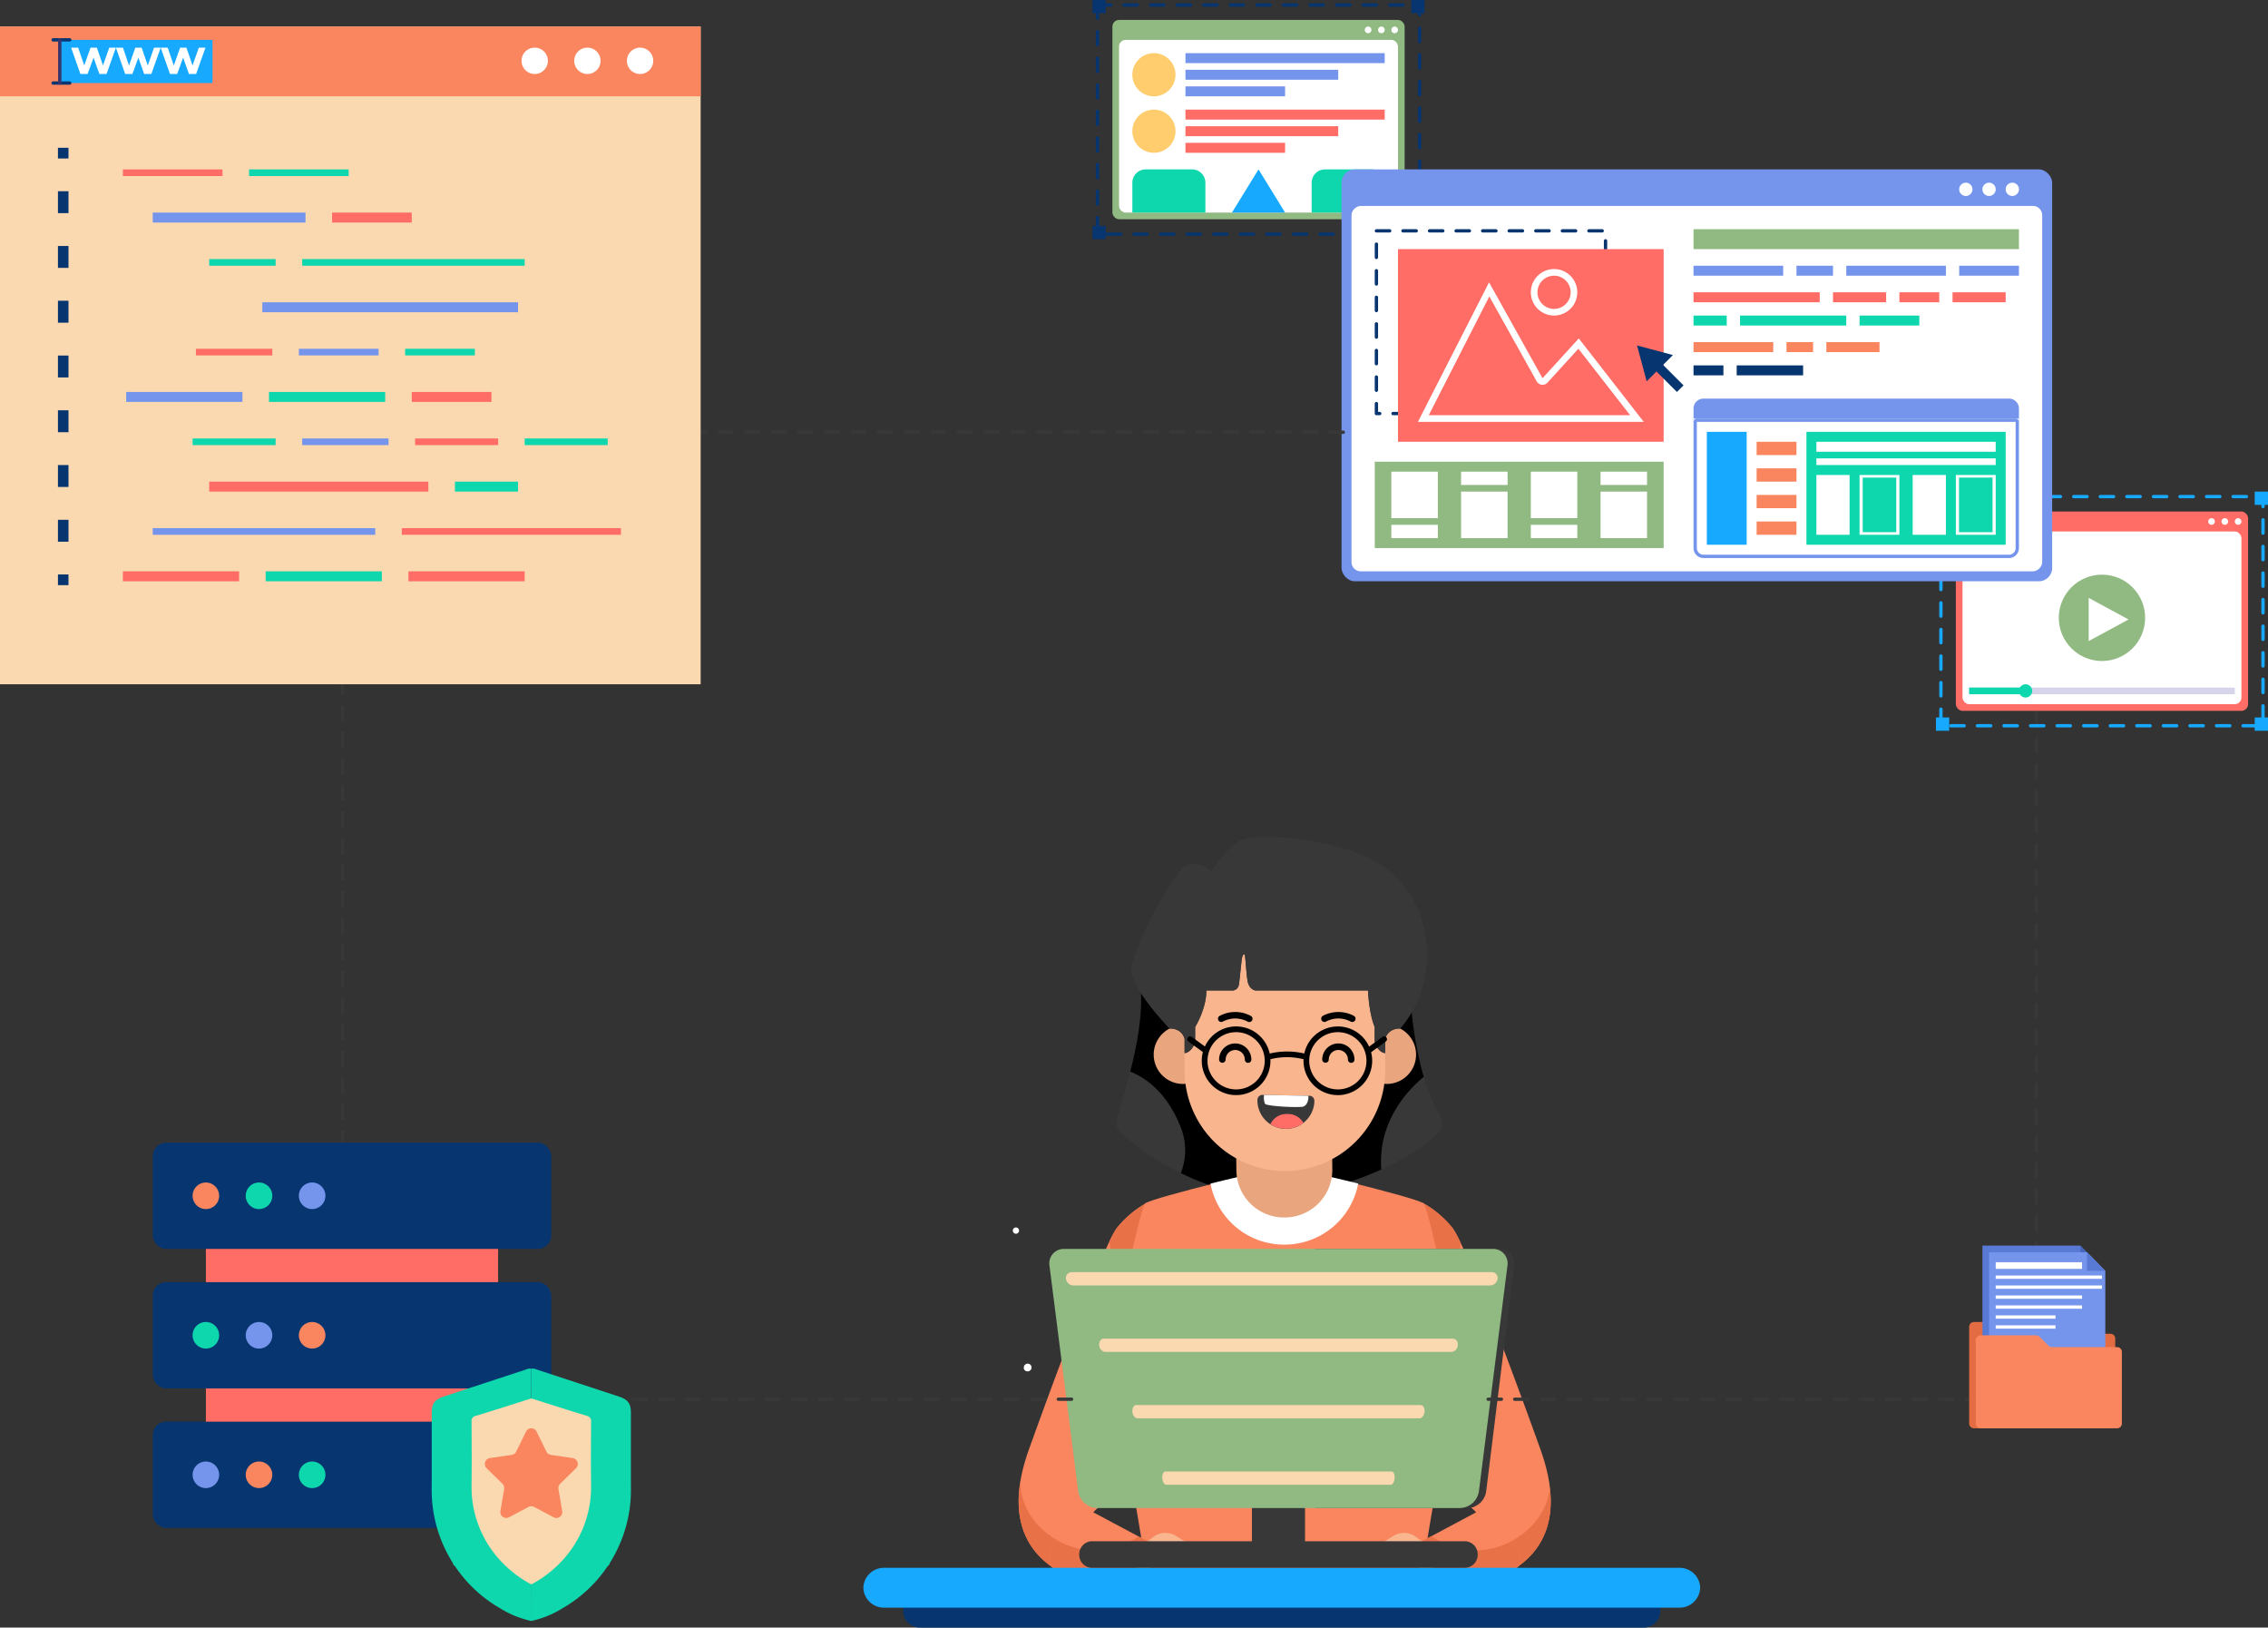 <svg xmlns="http://www.w3.org/2000/svg" width="683" height="489.999" viewBox="0 0 683 489.999">
  <rect x="0" y="0" width="683" height="489.999" fill="#333333" stroke="none"/>
  <g id="Group_27398" data-name="Group 27398" transform="translate(-277 -1856)">
    <g id="Group_11848" data-name="Group 11848" transform="translate(-423 -187.001)">
      <g id="Group_11846" data-name="Group 11846" transform="translate(0.611 -0.662)">
        <path id="Path_13676" data-name="Path 13676" d="M194.682,269.59a30.393,30.393,0,0,0-8.95,7.5c-3.364,3.933-17.328,41.1-25.75,64.519-2.083,5.8-10.239,26.01,5.981,37.493l3.493,3.128c5.375-11.151,18.812-40.805,18.812-40.805Z" transform="translate(850.068 2136.186)" fill="#f9865f" fill-rule="evenodd"/>
        <path id="Path_13677" data-name="Path 13677" d="M194.682,269.59a30.393,30.393,0,0,0-8.95,7.5,23.638,23.638,0,0,0-2.357,4.236c1.147,5.809.965,13.75-2.13,24.527-9.387,32.679-5.07,50.4-.807,52.258l.19.081c4.142-9.043,7.64-16.767,7.64-16.767l6.415-71.838Zm-38.071,83.827c-.239,9.546,7.651,17.758,16.939,20.129-1.577,3.392-3,6.421-4.095,8.688l-3.493-3.128C155.995,372.047,155.234,361.695,156.611,353.417Z" transform="translate(850.068 2136.186)" fill="#e87148" fill-rule="evenodd"/>
        <path id="Path_13678" data-name="Path 13678" d="M279.54,199.177s1.109,19.794,8.235,32.5c0,0,2.308,3.033-.075,5.834s-17.573,15.217-44.011,18.834-52.24-17.889-52.916-20.709,8.1-22.975,7.41-40.118Z" transform="translate(844.806 2147.086)" fill="#383838" fill-rule="evenodd"/>
        <path id="Path_13679" data-name="Path 13679" d="M280.268,199.175a107.5,107.5,0,0,0,3.8,21.588c-4.511,3.721-13.948,13.339-12.776,27.9a95.405,95.405,0,0,1-26.874,7.682c-12.08,1.655-24.023-1.939-33.5-6.6a18.74,18.74,0,0,0-.187-14.166c-4.045-10.041-10.278-14.457-15.056-16.4,1.855-7.2,3.554-15.751,3.236-23.665Z" transform="translate(844.081 2147.086)" fill-rule="evenodd"/>
        <path id="Path_13680" data-name="Path 13680" d="M299.131,269.59a30.4,30.4,0,0,1,8.949,7.5c3.364,3.933,17.327,41.1,25.749,64.519,2.084,5.8,10.239,26.01-5.98,37.493l-3.493,3.128c-5.375-11.151-18.813-40.805-18.813-40.805Z" transform="translate(828.662 2136.186)" fill="#f9865f" fill-rule="evenodd"/>
        <path id="Path_13681" data-name="Path 13681" d="M299.131,269.59a30.4,30.4,0,0,1,8.949,7.5,26.015,26.015,0,0,1,2.576,4.7c-1.048,5.766-.8,13.569,2.216,24.064,9.387,32.679,5.07,50.4.807,52.258l-.443.19c-4.164-9.091-7.693-16.876-7.693-16.876l-6.412-71.838Zm38.326,85.6c-.713,8.867-8.341,16.282-17.165,18.421,1.566,3.364,2.979,6.369,4.064,8.619l3.493-3.128C337.116,372.545,338.424,363.137,337.457,355.194Z" transform="translate(828.662 2136.186)" fill="#e87148" fill-rule="evenodd"/>
        <path id="Path_13682" data-name="Path 13682" d="M241.152,256.664s40.019,9.468,41.863,11.188,10.184,42.95,10.2,46.975c.02,3.719-9.614,54.8-11.186,68.743H200.273c-1.573-13.945-11.209-65.024-11.188-68.743.02-4.026,8.36-45.251,10.2-46.975S241.152,256.664,241.152,256.664Z" transform="translate(845.041 2138.092)" fill="#f9865f" fill-rule="evenodd"/>
        <path id="Path_13684" data-name="Path 13684" d="M246.306,256.664s11.174,2.542,22.212,5.231a22.553,22.553,0,0,1-21.833,18.387l-.272.005a22.531,22.531,0,0,1-22.374-18.38C235.095,259.212,246.306,256.664,246.306,256.664Z" transform="translate(839.889 2138.078)" fill="#fff" fill-rule="evenodd"/>
        <path id="Path_13686" data-name="Path 13686" d="M247.094,221.5l.273,0a14.353,14.353,0,0,1,14.476,14.144l.194,16.813a14.352,14.352,0,0,1-14.145,14.474l-.273.005a14.354,14.354,0,0,1-14.475-14.147l-.2-16.812A14.353,14.353,0,0,1,247.094,221.5Z" transform="translate(838.577 2143.259)" fill="#e9a57d" fill-rule="evenodd"/>
        <g id="Group_11837" data-name="Group 11837" transform="translate(1046.825 2352.414)">
          <path id="Path_13687" data-name="Path 13687" d="M211.64,207.027c-.218.031-.434.066-.648.111l-.006,0,0,0a8.826,8.826,0,1,0,7.364,1.774c.224,2.605-.188,5.83-3.514,6.153l.1-5.088A3.033,3.033,0,0,0,211.64,207.027Z" transform="translate(-203.98 -207.024)" fill="#e9a57d" fill-rule="evenodd"/>
          <path id="Path_13688" data-name="Path 13688" d="M285.935,207.027c.218.031.433.066.646.111l.008,0v0a8.825,8.825,0,1,1-7.366,1.774c-.224,2.605.19,5.83,3.515,6.153l-.1-5.088A3.032,3.032,0,0,1,285.935,207.027Z" transform="translate(-214.591 -207.024)" fill="#e9a57d" fill-rule="evenodd"/>
        </g>
        <path id="Path_13689" data-name="Path 13689" d="M245.09,155.33h0a30.3,30.3,0,0,0-30.211,30.209v27.477a30.3,30.3,0,0,0,30.211,30.21h0a30.3,30.3,0,0,0,30.209-30.21V185.539A30.3,30.3,0,0,0,245.09,155.33Z" transform="translate(841.24 2153.004)" fill="#f8b58e" fill-rule="evenodd"/>
        <path id="Path_13695" data-name="Path 13695" d="M228.073,205.141a7.95,7.95,0,0,1,7.456-.035.983.983,0,1,0,1.009-1.686,9.947,9.947,0,0,0-9.344-.036.982.982,0,0,0,.878,1.757Z" transform="translate(839.536 2146.094)" fill-rule="evenodd"/>
        <path id="Path_13696" data-name="Path 13696" d="M229.005,218.2a2.886,2.886,0,0,1,5.773,0,.985.985,0,1,0,1.97,0,4.857,4.857,0,1,0-9.714,0,.986.986,0,0,0,1.971,0Z" transform="translate(839.479 2144.457)" fill-rule="evenodd"/>
        <path id="Path_13697" data-name="Path 13697" d="M271.283,218.2a.986.986,0,0,0,1.972,0,4.857,4.857,0,0,0-9.715,0,.986.986,0,0,0,1.971,0,2.886,2.886,0,1,1,5.772,0Z" transform="translate(834.032 2144.457)" fill-rule="evenodd"/>
        <path id="Path_13698" data-name="Path 13698" d="M272.1,205.141a.982.982,0,1,0,.879-1.757,9.969,9.969,0,0,0-9.345.036.983.983,0,0,0,1.01,1.686A7.953,7.953,0,0,1,272.1,205.141Z" transform="translate(834.088 2146.094)" fill-rule="evenodd"/>
        <path id="Path_13699" data-name="Path 13699" d="M181.657,377.114l-1.545,1.474,22.064,11.77-4.933,7.722H172.088s-5.741-2.555-5.285-5.2S172.726,375.474,181.657,377.114Z" transform="translate(848.492 2120.352)" fill="#f9865f" fill-rule="evenodd"/>
        <path id="Path_13700" data-name="Path 13700" d="M193.726,387.384l8.451,4.508-4.933,7.722H172.088s-5.741-2.555-5.285-5.2a27.3,27.3,0,0,1,2.247-6,22.14,22.14,0,0,0,15.627,2.741A21.879,21.879,0,0,0,193.726,387.384Z" transform="translate(848.492 2118.819)" fill="#e87148" fill-rule="evenodd"/>
        <path id="Path_13701" data-name="Path 13701" d="M215.485,391.164s-4.241-2.839-6.526-4.207a6.006,6.006,0,0,0-6.136.064,97.127,97.127,0,0,0-8.746,6.992c-.978,1.038,4.7,3.321,5.287,3.321S215.485,391.164,215.485,391.164Z" transform="translate(844.408 2119.002)" fill="#f8b58e" fill-rule="evenodd"/>
        <path id="Path_13702" data-name="Path 13702" d="M312.706,377.114l1.545,1.474-22.064,11.77,4.934,7.722h25.155s5.744-2.555,5.288-5.2S321.639,375.474,312.706,377.114Z" transform="translate(829.687 2120.352)" fill="#f9865f" fill-rule="evenodd"/>
        <path id="Path_13703" data-name="Path 13703" d="M300.822,387.27l-8.635,4.6,4.934,7.722h25.155s5.744-2.555,5.288-5.2a27.126,27.126,0,0,0-2.182-5.858,22.09,22.09,0,0,1-15.39,2.6C305.5,390.178,302.642,388.744,300.822,387.27Z" transform="translate(829.687 2118.836)" fill="#e87148" fill-rule="evenodd"/>
        <path id="Path_13704" data-name="Path 13704" d="M281.279,391.164s4.241-2.839,6.527-4.207a6.006,6.006,0,0,1,6.136.064,97.488,97.488,0,0,1,8.746,6.992c.979,1.038-4.7,3.321-5.288,3.321S281.279,391.164,281.279,391.164Z" transform="translate(831.367 2119.002)" fill="#f8b58e" fill-rule="evenodd"/>
        <path id="Path_13706" data-name="Path 13706" d="M269.364,197.637v3.894c0,1.876,1.74,3.968,3.179,3.968v-4.256s.61-3.138,4.484-3.138c11.89-13.67,10.322-35.37-2.371-46.622S234.7,139.51,229.943,141.1s-9.664,9.662-9.664,9.662-4.039-3.606-7.788-1.732-16.3,25.529-16.3,31.443S207.639,198.1,207.639,198.1c3.876,0,4.484,3.138,4.484,3.138V205.5c1.437,0,3.179-2.092,3.179-3.968v-3.894s3.377-5.352,3.377-10.978h8.068A2.059,2.059,0,0,0,228.456,185c.173-.823.693-6.276.866-7.574s.605-1.947.865-1.6.433,4.847.864,7.746c.426,2.855,2.362,3.085,2.423,3.091h33.88S267.625,193.512,269.364,197.637Z" transform="translate(844.002 2155.195)" fill="#383838" fill-rule="evenodd"/>
        <path id="Path_13708" data-name="Path 13708" d="M269.364,202.332v3.9c0,1.874,1.74,3.964,3.179,3.964v-4.254s.61-3.138,4.484-3.138a34.348,34.348,0,0,0,7.141-30.324c-.945,5-4.748,14.723-20.044,14.723-20.59,0-32.772-10.822-34.025-11.961a1.321,1.321,0,0,0-2.126.266s-7.025,10.689-19.141,7.444c-5.107-1.37-7.284-5.875-8.1-10.629-2.594,5.426-4.547,10.517-4.547,12.849,0,5.913,11.449,17.633,11.449,17.633,3.876,0,4.484,3.138,4.484,3.138v4.254c1.437,0,3.179-2.09,3.179-3.964v-3.9s3.378-5.352,3.378-10.978h8.067a2.057,2.057,0,0,0,1.709-1.663c.173-.823.693-6.276.866-7.574s.605-1.947.865-1.6.433,4.847.864,7.746c.426,2.854,2.362,3.085,2.423,3.091h33.88S267.625,198.208,269.364,202.332Z" transform="translate(844.002 2150.5)" fill="#383838" fill-rule="evenodd"/>
        <g id="Group_11839" data-name="Group 11839" transform="translate(1078.053 2373.295)">
          <path id="Path_13709" data-name="Path 13709" d="M257.772,233.285a8.584,8.584,0,1,1-17.165-.319h.015a1.484,1.484,0,0,1,1.509-1.454l14.172.263a1.486,1.486,0,0,1,1.454,1.509Z" transform="translate(-240.606 -231.513)" fill="#383838" fill-rule="evenodd"/>
          <path id="Path_13710" data-name="Path 13710" d="M255.128,240.9a8.579,8.579,0,0,1-9.932.419,5.342,5.342,0,0,1,4.964-3.073A5.418,5.418,0,0,1,255.128,240.9Z" transform="translate(-241.283 -232.505)" fill="#ff6d66" fill-rule="evenodd"/>
          <path id="Path_13711" data-name="Path 13711" d="M242.954,231.523l13.32.246c.182,1.478-.527,2.954-1.524,3.259-1.212.37-10.847-.06-11.514-.831A5.1,5.1,0,0,1,242.954,231.523Z" transform="translate(-240.948 -231.514)" fill="#fff" fill-rule="evenodd"/>
        </g>
        <path id="Path_13751" data-name="Path 13751" d="M154.958,280.2a.943.943,0,1,0-.943-.942A.944.944,0,0,0,154.958,280.2Z" transform="translate(850.373 2134.886)" fill="#fff" fill-rule="evenodd"/>
        <path id="Path_13752" data-name="Path 13752" d="M158.842,328.71a1.167,1.167,0,1,0-.942-1.143A1.061,1.061,0,0,0,158.842,328.71Z" transform="translate(849.801 2127.799)" fill="#fff" fill-rule="evenodd"/>
        <path id="Path_13753" data-name="Path 13753" d="M230.54,207.336a10.346,10.346,0,0,1,10.11,8.162,22.583,22.583,0,0,1,10.418-.015,10.344,10.344,0,0,1,19.527-2.074l4.008-2.917a.857.857,0,1,1,1.009,1.385l-4.421,3.219a10.341,10.341,0,1,1-20.356,2.581q0-.239.01-.473a20.61,20.61,0,0,0-9.976,0c.007.157.011.312.011.47a10.341,10.341,0,1,1-20.345-2.625l-4.361-3.175a.857.857,0,0,1,1.01-1.385l3.953,2.877a10.349,10.349,0,0,1,9.4-6.032Zm36.729,4.247a8.618,8.618,0,1,0,2.524,6.094,8.591,8.591,0,0,0-2.524-6.094Zm-30.635,0a8.618,8.618,0,1,0,2.524,6.094A8.593,8.593,0,0,0,236.634,211.583Z" transform="translate(841.099 2145.344)" fill-rule="evenodd"/>
      </g>
      <g id="Group_11844" data-name="Group 11844">
        <path id="Path_13756" data-name="Path 13756" d="M121.013,407.131H339.054a5,5,0,0,1,4.98,5h0a5,5,0,0,1-4.98,5H121.013a5,5,0,0,1-4.979-5h0A5,5,0,0,1,121.013,407.131Z" transform="translate(855.967 2115.869)" fill="#073570" fill-rule="evenodd"/>
        <path id="Path_13757" data-name="Path 13757" d="M108.3,398.044H347.6a6.2,6.2,0,0,1,6.354,6h0a6.2,6.2,0,0,1-6.354,6H108.3a6.2,6.2,0,0,1-6.352-6h0A6.2,6.2,0,0,1,108.3,398.044Z" transform="translate(858.051 2116.955)" fill="#17a9fe" fill-rule="evenodd"/>
      </g>
      <g id="Group_11847" data-name="Group 11847" transform="translate(-164.996 -5)">
        <path id="Path_13735" data-name="Path 13735" d="M260.86,291.717h55.629a4.321,4.321,0,0,1,4.332,5.013l-8.411,67.975a5.822,5.822,0,0,1-5.574,5.011H260.86Z" transform="translate(1000.141 2132.283)" fill="#383838" fill-rule="evenodd"/>
        <path id="Path_13705" data-name="Path 13705" d="M183.1,402.569h112.39a3.917,3.917,0,0,0,3.805-4h0a3.917,3.917,0,0,0-3.805-4H183.1a3.917,3.917,0,0,0-3.8,4h0A3.918,3.918,0,0,0,183.1,402.569Z" transform="translate(1010.701 2117.432)" fill="#383838" fill-rule="evenodd"/>
        <rect id="Rectangle_3465" data-name="Rectangle 3465" width="16" height="24" transform="translate(1242 2489)" fill="#383838"/>
        <path id="Union_300" data-name="Union 300" d="M-19222,23699v-78h53.535a4.354,4.354,0,0,1,4.426,5.014l-8.6,67.975a5.908,5.908,0,0,1-5.7,5.014Zm-65.627,0a5.9,5.9,0,0,1-5.686-5.014l-8.648-67.975a4.348,4.348,0,0,1,4.414-5.014H-19222v78Z" transform="translate(20483 -21197)" fill="#91ba83"/>
        <path id="Union_301" data-name="Union 301" d="M-19226,23625v-4h52.277a1.717,1.717,0,0,1,1.707,2,2.3,2.3,0,0,1-2.193,2Zm-73.816,0a2.29,2.29,0,0,1-2.17-2,1.707,1.707,0,0,1,1.684-2h74.3v4Z" transform="translate(20488 -21190)" fill="#fad8b0"/>
        <path id="Union_302" data-name="Union 302" d="M-19238.859,23625v-4h43.43a1.641,1.641,0,0,1,1.418,2,2.089,2.089,0,0,1-1.822,2Zm-61.324,0a2.086,2.086,0,0,1-1.8-2c-.113-1.1.518-2,1.4-2h61.729v4Z" transform="translate(20498 -21170)" fill="#fad8b0"/>
        <path id="Union_303" data-name="Union 303" d="M-19250.553,23625v-4h35.387c.725,0,1.246.9,1.154,2s-.758,2-1.484,2Zm-49.967,0c-.715,0-1.381-.9-1.469-2s.422-2,1.139-2h50.3v4Z" transform="translate(20508 -21150)" fill="#fad8b0"/>
        <path id="Union_304" data-name="Union 304" d="M-19261.074,23625v-4h28.148c.576,0,.99.9.918,2s-.6,2-1.18,2Zm-39.748,0c-.568,0-1.1-.9-1.168-2s.336-2,.906-2h40.01v4Z" transform="translate(20517 -21130)" fill="#fad8b0"/>
      </g>
    </g>
    <path id="Path_31078" data-name="Path 31078" d="M12675.146,13911.241h165.089v-207.1" transform="translate(-11950 -11634)" fill="none" stroke="#383838" stroke-linecap="round" stroke-width="1" stroke-dasharray="4 4"/>
    <g id="Group_11810" data-name="Group 11810" transform="translate(-530 40)">
      <path id="Path_13474" data-name="Path 13474" d="M636.008,222.417H594.914a1.447,1.447,0,0,1-1.453-1.441V191.858a1.447,1.447,0,0,1,1.453-1.441h16.7a1.462,1.462,0,0,1,1.028.423l2.715,2.692a1.459,1.459,0,0,0,1.026.422h19.622a1.446,1.446,0,0,1,1.453,1.441v25.581A1.447,1.447,0,0,1,636.008,222.417Z" transform="translate(806.539 2023.582)" fill="#e36c43"/>
      <g id="Group_11809" data-name="Group 11809" transform="translate(-2 -2)">
        <path id="Path_13477" data-name="Path 13477" d="M634.6,175.075v37.417h-35v-43h29.468Z" transform="translate(806.4 2023.508)" fill="#597ad4"/>
        <path id="Path_13518" data-name="Path 13518" d="M20737.484-21428l5.5,5.609h-5.5Z" transform="translate(-19302 23621)" fill="#4666bc"/>
      </g>
      <g id="Group_11808" data-name="Group 11808">
        <path id="Path_13477-2" data-name="Path 13477" d="M634.6,175.075v37.417h-35v-43h29.468Z" transform="translate(806.4 2023.508)" fill="#7595ec"/>
        <g id="Group_11807" data-name="Group 11807">
          <rect id="Rectangle_3344" data-name="Rectangle 3344" width="26" height="2" transform="translate(1408 2196)" fill="#fff"/>
          <rect id="Rectangle_3345" data-name="Rectangle 3345" width="32" height="1" transform="translate(1408 2200)" fill="#fff"/>
          <rect id="Rectangle_3347" data-name="Rectangle 3347" width="26" height="1" transform="translate(1408 2206)" fill="#fff"/>
          <rect id="Rectangle_3349" data-name="Rectangle 3349" width="18" height="1" transform="translate(1408 2212)" fill="#fff"/>
          <rect id="Rectangle_3428" data-name="Rectangle 3428" width="32" height="1" transform="translate(1408 2203)" fill="#fff"/>
          <rect id="Rectangle_3429" data-name="Rectangle 3429" width="26" height="1" transform="translate(1408 2209)" fill="#fff"/>
          <rect id="Rectangle_3430" data-name="Rectangle 3430" width="18" height="1" transform="translate(1408 2215)" fill="#fff"/>
        </g>
        <path id="Path_13518-2" data-name="Path 13518" d="M20737.484-21428l5.5,5.609h-5.5Z" transform="translate(-19302 23621)" fill="#597ad4"/>
      </g>
      <path id="Path_13478" data-name="Path 13478" d="M637.563,222.614H596.469a1.451,1.451,0,0,1-1.453-1.448v-25.1a1.45,1.45,0,0,1,1.453-1.448h16.7a1.456,1.456,0,0,1,1.027.424l2.715,2.706a1.455,1.455,0,0,0,1.027.424h19.621a1.451,1.451,0,0,1,1.453,1.448v21.551A1.451,1.451,0,0,1,637.563,222.614Z" transform="translate(806.984 2023.387)" fill="#f9865f"/>
    </g>
    <g id="Group_11766" data-name="Group 11766" transform="translate(-354 -457)">
      <g id="Group_11765" data-name="Group 11765" transform="translate(-254 70)">
        <g id="Group_11764" data-name="Group 11764">
          <g id="Rectangle_3339" data-name="Rectangle 3339" transform="translate(1215 2244)" fill="none" stroke="#073570" stroke-linecap="round" stroke-linejoin="round" stroke-width="1" stroke-dasharray="4">
            <rect width="98" height="70" stroke="none"/>
            <rect x="0.5" y="0.5" width="97" height="69" fill="none"/>
          </g>
          <rect id="Rectangle_3340" data-name="Rectangle 3340" width="4" height="4" transform="translate(1214 2243)" fill="#073570"/>
          <rect id="Rectangle_3341" data-name="Rectangle 3341" width="4" height="4" transform="translate(1214 2311)" fill="#073570"/>
          <rect id="Rectangle_3342" data-name="Rectangle 3342" width="4" height="4" transform="translate(1310 2243)" fill="#073570"/>
          <rect id="Rectangle_3343" data-name="Rectangle 3343" width="4" height="4" transform="translate(1310 2311)" fill="#073570"/>
        </g>
        <g id="Group_11763" data-name="Group 11763">
          <rect id="Rectangle_3335" data-name="Rectangle 3335" width="88" height="60" rx="2" transform="translate(1220 2249)" fill="#91ba83"/>
          <rect id="Rectangle_3397" data-name="Rectangle 3397" width="84" height="52" rx="2" transform="translate(1222 2255)" fill="#fff"/>
          <g id="Group_11760" data-name="Group 11760" transform="translate(0 -267)">
            <path id="Path_13472" data-name="Path 13472" d="M640.254,320.379a1,1,0,1,1-1-1A1,1,0,0,1,640.254,320.379Z" transform="translate(657.746 2198.621)" fill="#fff"/>
            <path id="Path_13510" data-name="Path 13510" d="M640.254,320.379a1,1,0,1,1-1-1A1,1,0,0,1,640.254,320.379Z" transform="translate(661.746 2198.621)" fill="#fff"/>
            <path id="Path_13511" data-name="Path 13511" d="M640.254,320.379a1,1,0,1,1-1-1A1,1,0,0,1,640.254,320.379Z" transform="translate(665.746 2198.621)" fill="#fff"/>
          </g>
          <path id="Path_13467" data-name="Path 13467" d="M329.843,195.025a6.5,6.5,0,1,1-6.5-6.5A6.5,6.5,0,0,1,329.843,195.025Z" transform="translate(909.156 2070.475)" fill="#ffcd6e"/>
          <path id="Path_13512" data-name="Path 13512" d="M329.843,195.025a6.5,6.5,0,1,1-6.5-6.5A6.5,6.5,0,0,1,329.843,195.025Z" transform="translate(909.156 2087.475)" fill="#ffcd6e"/>
          <rect id="Rectangle_3321" data-name="Rectangle 3321" width="60" height="3" transform="translate(1242 2259)" fill="#7595ec"/>
          <rect id="Rectangle_3400" data-name="Rectangle 3400" width="60" height="3" transform="translate(1242 2276)" fill="#ff6d66"/>
          <rect id="Rectangle_3322" data-name="Rectangle 3322" width="46" height="3" transform="translate(1242 2264)" fill="#7595ec"/>
          <rect id="Rectangle_3399" data-name="Rectangle 3399" width="46" height="3" transform="translate(1242 2281)" fill="#ff6d66"/>
          <rect id="Rectangle_3323" data-name="Rectangle 3323" width="30" height="3" transform="translate(1242 2269)" fill="#7595ec"/>
          <rect id="Rectangle_3398" data-name="Rectangle 3398" width="30" height="3" transform="translate(1242 2286)" fill="#ff6d66"/>
          <path id="Rectangle_3401" data-name="Rectangle 3401" d="M4,0H18a4,4,0,0,1,4,4v9a0,0,0,0,1,0,0H0a0,0,0,0,1,0,0V4A4,4,0,0,1,4,0Z" transform="translate(1226 2294)" fill="#0fd7ad"/>
          <path id="Rectangle_3402" data-name="Rectangle 3402" d="M4,0H18a4,4,0,0,1,4,4v9a0,0,0,0,1,0,0H0a0,0,0,0,1,0,0V4A4,4,0,0,1,4,0Z" transform="translate(1280 2294)" fill="#0fd7ad"/>
          <path id="Polygon_8" data-name="Polygon 8" d="M8,0l8,13H0Z" transform="translate(1256 2294)" fill="#17a9fe"/>
        </g>
      </g>
      <g id="Group_11762" data-name="Group 11762" transform="translate(0 -49)">
        <g id="Rectangle_3339-2" data-name="Rectangle 3339" transform="translate(1215 2511)" fill="none" stroke="#17a9fe" stroke-linecap="round" stroke-linejoin="round" stroke-width="1" stroke-dasharray="4">
          <rect width="98" height="70" stroke="none"/>
          <rect x="0.5" y="0.5" width="97" height="69" fill="none"/>
        </g>
        <rect id="Rectangle_3340-2" data-name="Rectangle 3340" width="4" height="4" transform="translate(1214 2510)" fill="#17a9fe"/>
        <rect id="Rectangle_3341-2" data-name="Rectangle 3341" width="4" height="4" transform="translate(1214 2578)" fill="#17a9fe"/>
        <rect id="Rectangle_3342-2" data-name="Rectangle 3342" width="4" height="4" transform="translate(1310 2510)" fill="#17a9fe"/>
        <rect id="Rectangle_3343-2" data-name="Rectangle 3343" width="4" height="4" transform="translate(1310 2578)" fill="#17a9fe"/>
        <g id="Group_11761" data-name="Group 11761">
          <rect id="Rectangle_3335-2" data-name="Rectangle 3335" width="88" height="60" rx="2" transform="translate(1220 2516)" fill="#ff6d66"/>
          <rect id="Rectangle_3397-2" data-name="Rectangle 3397" width="84" height="52" rx="2" transform="translate(1222 2522)" fill="#fff"/>
          <g id="Group_11759" data-name="Group 11759">
            <circle id="Ellipse_522" data-name="Ellipse 522" cx="13" cy="13" r="13" transform="translate(1251 2535)" fill="#91ba83"/>
            <path id="Path_13473" data-name="Path 13473" d="M614.659,349.929l-6,3.25-6,3.25v-13l6,3.25Z" transform="translate(657.34 2198.572)" fill="#fff"/>
          </g>
          <rect id="Rectangle_3337" data-name="Rectangle 3337" width="80" height="2" transform="translate(1224 2569)" fill="#d5d4eb"/>
          <rect id="Rectangle_3338" data-name="Rectangle 3338" width="18" height="2" transform="translate(1224 2569)" fill="#0fd7ad"/>
          <circle id="Ellipse_523" data-name="Ellipse 523" cx="2" cy="2" r="2" transform="translate(1239 2568)" fill="#0fd7ad"/>
          <g id="Group_11760-2" data-name="Group 11760">
            <path id="Path_13472-2" data-name="Path 13472" d="M640.254,320.379a1,1,0,1,1-1-1A1,1,0,0,1,640.254,320.379Z" transform="translate(657.746 2198.621)" fill="#fff"/>
            <path id="Path_13510-2" data-name="Path 13510" d="M640.254,320.379a1,1,0,1,1-1-1A1,1,0,0,1,640.254,320.379Z" transform="translate(661.746 2198.621)" fill="#fff"/>
            <path id="Path_13511-2" data-name="Path 13511" d="M640.254,320.379a1,1,0,1,1-1-1A1,1,0,0,1,640.254,320.379Z" transform="translate(665.746 2198.621)" fill="#fff"/>
          </g>
        </g>
      </g>
      <g id="Group_11758" data-name="Group 11758">
        <rect id="Rectangle_3351" data-name="Rectangle 3351" width="214" height="124" rx="4" transform="translate(1035 2364)" fill="#7595ec"/>
        <rect id="Rectangle_3352" data-name="Rectangle 3352" width="110" height="208" rx="2.756" transform="translate(1246 2375) rotate(90)" fill="#fff"/>
        <g id="Rectangle_3353" data-name="Rectangle 3353" transform="translate(1045 2382)" fill="none" stroke="#073570" stroke-linecap="round" stroke-linejoin="round" stroke-width="1" stroke-dasharray="4">
          <rect width="70" height="56" stroke="none"/>
          <rect x="0.5" y="0.5" width="69" height="55" fill="none"/>
        </g>
        <g id="Group_11744" data-name="Group 11744">
          <rect id="Rectangle_3354" data-name="Rectangle 3354" width="80" height="58" transform="translate(1052 2388)" fill="#ff6d66"/>
          <g id="Group_11743" data-name="Group 11743" transform="translate(0 -3)">
            <g id="Path_13488" data-name="Path 13488" transform="translate(656.926 2146.115)" fill="none" stroke-linecap="round" stroke-linejoin="round">
              <path d="M469.073,296.885h-68l21.425-42,16.1,28.863,10.92-11.978Z" stroke="none"/>
              <path d="M 464.982 294.885 L 449.399 274.871 L 440.078 285.096 C 439.645 285.571 439.009 285.809 438.37 285.735 C 437.731 285.661 437.167 285.285 436.853 284.723 L 422.577 259.132 L 404.339 294.885 L 464.982 294.885 M 469.073 296.885 L 401.073 296.885 L 422.498 254.885 L 438.6 283.749 L 449.52 271.77 L 469.073 296.885 Z" stroke="none" fill="#fff"/>
            </g>
            <g id="Ellipse_524" data-name="Ellipse 524" transform="translate(1092 2397)" fill="none" stroke="#fff" stroke-linecap="round" stroke-linejoin="round" stroke-width="2">
              <circle cx="7" cy="7" r="7" stroke="none"/>
              <circle cx="7" cy="7" r="6" fill="none"/>
            </g>
          </g>
        </g>
        <g id="Group_11745" data-name="Group 11745">
          <rect id="Rectangle_3355" data-name="Rectangle 3355" width="98" height="6" transform="translate(1141 2382)" fill="#91ba83"/>
          <rect id="Rectangle_3356" data-name="Rectangle 3356" width="27" height="3" transform="translate(1141 2393)" fill="#7595ec"/>
          <rect id="Rectangle_3357" data-name="Rectangle 3357" width="11" height="3" transform="translate(1172 2393)" fill="#7595ec"/>
          <rect id="Rectangle_3358" data-name="Rectangle 3358" width="30" height="3" transform="translate(1187 2393)" fill="#7595ec"/>
          <rect id="Rectangle_3359" data-name="Rectangle 3359" width="18" height="3" transform="translate(1221 2393)" fill="#7595ec"/>
          <rect id="Rectangle_3360" data-name="Rectangle 3360" width="38" height="3" transform="translate(1141 2401)" fill="#ff6d66"/>
          <rect id="Rectangle_3361" data-name="Rectangle 3361" width="16" height="3" transform="translate(1183 2401)" fill="#ff6d66"/>
          <rect id="Rectangle_3362" data-name="Rectangle 3362" width="12" height="3" transform="translate(1203 2401)" fill="#ff6d66"/>
          <rect id="Rectangle_3363" data-name="Rectangle 3363" width="16" height="3" transform="translate(1219 2401)" fill="#ff6d66"/>
          <rect id="Rectangle_3364" data-name="Rectangle 3364" width="10" height="3" transform="translate(1141 2408)" fill="#0fd7ad"/>
          <rect id="Rectangle_3365" data-name="Rectangle 3365" width="18" height="3" transform="translate(1191 2408)" fill="#0fd7ad"/>
          <rect id="Rectangle_3366" data-name="Rectangle 3366" width="32" height="3" transform="translate(1155 2408)" fill="#0fd7ad"/>
          <rect id="Rectangle_3367" data-name="Rectangle 3367" width="24" height="3" transform="translate(1141 2416)" fill="#f9865f"/>
          <rect id="Rectangle_3368" data-name="Rectangle 3368" width="8" height="3" transform="translate(1169 2416)" fill="#f9865f"/>
          <rect id="Rectangle_3369" data-name="Rectangle 3369" width="16" height="3" transform="translate(1181 2416)" fill="#f9865f"/>
          <rect id="Rectangle_3370" data-name="Rectangle 3370" width="8.999" height="3" transform="translate(1141 2423)" fill="#073570"/>
          <rect id="Rectangle_3371" data-name="Rectangle 3371" width="20" height="3" transform="translate(1154 2423)" fill="#073570"/>
        </g>
        <g id="Group_11757" data-name="Group 11757">
          <rect id="Rectangle_3372" data-name="Rectangle 3372" width="87" height="26" transform="translate(1045 2452)" fill="#91ba83"/>
          <g id="Group_11754" data-name="Group 11754" transform="translate(2)">
            <rect id="Rectangle_3373" data-name="Rectangle 3373" width="14" height="14" transform="translate(1048 2455)" fill="#fff"/>
            <rect id="Rectangle_3374" data-name="Rectangle 3374" width="14" height="4" transform="translate(1048 2471)" fill="#fff"/>
          </g>
          <g id="Group_11755" data-name="Group 11755" transform="translate(44)">
            <rect id="Rectangle_3373-2" data-name="Rectangle 3373" width="14" height="14" transform="translate(1048 2455)" fill="#fff"/>
            <rect id="Rectangle_3374-2" data-name="Rectangle 3374" width="14" height="4" transform="translate(1048 2471)" fill="#fff"/>
          </g>
          <g id="Group_11753" data-name="Group 11753" transform="translate(3)">
            <rect id="Rectangle_3395" data-name="Rectangle 3395" width="14" height="14" transform="translate(1068 2461)" fill="#fff"/>
            <rect id="Rectangle_3396" data-name="Rectangle 3396" width="14" height="4" transform="translate(1068 2455)" fill="#fff"/>
          </g>
          <g id="Group_11756" data-name="Group 11756" transform="translate(45)">
            <rect id="Rectangle_3395-2" data-name="Rectangle 3395" width="14" height="14" transform="translate(1068 2461)" fill="#fff"/>
            <rect id="Rectangle_3396-2" data-name="Rectangle 3396" width="14" height="4" transform="translate(1068 2455)" fill="#fff"/>
          </g>
        </g>
        <g id="Group_11752" data-name="Group 11752">
          <g id="Group_11746" data-name="Group 11746">
            <path id="Rectangle_3393" data-name="Rectangle 3393" d="M3,0H95a3,3,0,0,1,3,3V7a0,0,0,0,1,0,0H0A0,0,0,0,1,0,7V3A3,3,0,0,1,3,0Z" transform="translate(1141 2433)" fill="#7595ec"/>
            <g id="Rectangle_3394" data-name="Rectangle 3394" transform="translate(1141 2439)" fill="#fff" stroke="#7595ec" stroke-width="1">
              <path d="M0,0H98a0,0,0,0,1,0,0V39a3,3,0,0,1-3,3H3a3,3,0,0,1-3-3V0A0,0,0,0,1,0,0Z" stroke="none"/>
              <path d="M1,.5H97a.5.5,0,0,1,.5.5V39A2.5,2.5,0,0,1,95,41.5H3A2.5,2.5,0,0,1,.5,39V1A.5.5,0,0,1,1,.5Z" fill="none"/>
            </g>
          </g>
          <g id="Group_11751" data-name="Group 11751">
            <g id="Group_11720" data-name="Group 11720" transform="translate(655.275 2149.043)">
              <rect id="Rectangle_3382" data-name="Rectangle 3382" width="12" height="34" transform="translate(489.725 293.957)" fill="#17a9fe"/>
            </g>
            <g id="Group_11750" data-name="Group 11750">
              <g id="Group_11721" data-name="Group 11721" transform="translate(654.123 2149.043)">
                <rect id="Rectangle_3383" data-name="Rectangle 3383" width="60" height="34" transform="translate(520.878 293.957)" fill="#0fd7ad"/>
              </g>
              <g id="Group_11722" data-name="Group 11722" transform="translate(653.904 2150.131)">
                <rect id="Rectangle_3384" data-name="Rectangle 3384" width="54" height="3" transform="translate(524.095 295.869)" fill="#fff"/>
              </g>
              <g id="Group_11723" data-name="Group 11723" transform="translate(653.904 2149.242)">
                <rect id="Rectangle_3385" data-name="Rectangle 3385" width="54" height="2" transform="translate(524.095 301.759)" fill="#fff"/>
              </g>
              <g id="Group_11725" data-name="Group 11725" transform="translate(653.904 2150.74)">
                <rect id="Rectangle_3387" data-name="Rectangle 3387" width="10" height="18" transform="translate(524.095 305.259)" fill="#fff"/>
              </g>
              <g id="Group_11749" data-name="Group 11749" transform="translate(682.904 2150.74)">
                <rect id="Rectangle_3387-2" data-name="Rectangle 3387" width="10" height="18" transform="translate(524.095 305.259)" fill="#fff"/>
              </g>
              <g id="Group_11728" data-name="Group 11728" transform="translate(624.848 2151.24)">
                <path id="Path_13491" data-name="Path 13491" d="M578.152,322.759h-12v-18h12Zm-11.052-.781h10.1V305.54H567.1Z" transform="translate(0)" fill="#fff"/>
              </g>
              <g id="Group_11748" data-name="Group 11748" transform="translate(653.848 2151.24)">
                <path id="Path_13491-2" data-name="Path 13491" d="M578.152,322.759h-12v-18h12Zm-11.052-.781h10.1V305.54H567.1Z" transform="translate(0)" fill="#fff"/>
              </g>
            </g>
            <g id="Group_11747" data-name="Group 11747" transform="translate(0 -2)">
              <g id="Group_11724" data-name="Group 11724" transform="translate(655.146 2146.242)">
                <rect id="Rectangle_3386" data-name="Rectangle 3386" width="12" height="4" transform="translate(504.853 301.759)" fill="#f9865f"/>
              </g>
              <g id="Group_11729" data-name="Group 11729" transform="translate(655.146 2146.439)">
                <rect id="Rectangle_3389" data-name="Rectangle 3389" width="12" height="4" transform="translate(504.853 309.56)" fill="#f9865f"/>
              </g>
              <g id="Group_11730" data-name="Group 11730" transform="translate(655.146 2146.637)">
                <rect id="Rectangle_3390" data-name="Rectangle 3390" width="12" height="4" transform="translate(504.853 317.362)" fill="#f9865f"/>
              </g>
              <g id="Group_11731" data-name="Group 11731" transform="translate(655.146 2146.836)">
                <rect id="Rectangle_3391" data-name="Rectangle 3391" width="12" height="4" transform="translate(504.853 325.164)" fill="#f9865f"/>
              </g>
            </g>
          </g>
        </g>
        <path id="Path_13507" data-name="Path 13507" d="M478.184,273.036l-5.4-1.446-5.4-1.446,1.446,5.4,1.446,5.4,2.955-2.955,6.164,6.164,1.989-1.989-6.164-6.164Z" transform="translate(656.607 2146.855)" fill="#073570"/>
        <g id="Group_11742" data-name="Group 11742" transform="translate(-1)">
          <path id="Path_13487" data-name="Path 13487" d="M568.758,222.179a2,2,0,1,1-2-2A2,2,0,0,1,568.758,222.179Z" transform="translate(657.242 2147.82)" fill="#fff"/>
          <path id="Path_13508" data-name="Path 13508" d="M568.758,222.179a2,2,0,1,1-2-2A2,2,0,0,1,568.758,222.179Z" transform="translate(664.242 2147.82)" fill="#fff"/>
          <path id="Path_13509" data-name="Path 13509" d="M568.758,222.179a2,2,0,1,1-2-2A2,2,0,0,1,568.758,222.179Z" transform="translate(671.242 2147.82)" fill="#fff"/>
        </g>
      </g>
    </g>
    <path id="Path_31079" data-name="Path 31079" d="M12549.707,13911.241h-219.526v-291.119h302.367" transform="translate(-11950 -11634)" fill="none" stroke="#383838" stroke-linecap="round" stroke-width="1" stroke-dasharray="4 4"/>
    <g id="Group_11819" data-name="Group 11819" transform="translate(-1175.998 165)">
      <g id="Group_11817" data-name="Group 11817">
        <rect id="Rectangle_3431" data-name="Rectangle 3431" width="120" height="32" rx="4" transform="translate(1499 2035)" fill="#073570"/>
        <rect id="Rectangle_3432" data-name="Rectangle 3432" width="120" height="32" rx="4" transform="translate(1499 2077)" fill="#073570"/>
        <rect id="Rectangle_3433" data-name="Rectangle 3433" width="120" height="32" rx="4" transform="translate(1499 2119)" fill="#073570"/>
        <path id="Path_13538" data-name="Path 13538" d="M569.988-166A4.007,4.007,0,0,1,566-169.98a4.006,4.006,0,0,1,4.079-4.02A4.014,4.014,0,0,1,574-169.954,4.012,4.012,0,0,1,569.988-166Z" transform="translate(944.998 2221)" fill="#f9865f"/>
        <path id="Path_13547" data-name="Path 13547" d="M569.988-166A4.007,4.007,0,0,1,566-169.98a4.006,4.006,0,0,1,4.079-4.02A4.014,4.014,0,0,1,574-169.954,4.012,4.012,0,0,1,569.988-166Z" transform="translate(944.998 2263)" fill="#0fd7ad"/>
        <path id="Path_13550" data-name="Path 13550" d="M569.988-166A4.007,4.007,0,0,1,566-169.98a4.006,4.006,0,0,1,4.079-4.02A4.014,4.014,0,0,1,574-169.954,4.012,4.012,0,0,1,569.988-166Z" transform="translate(944.998 2305)" fill="#7595ec"/>
        <path id="Path_13545" data-name="Path 13545" d="M569.988-166A4.007,4.007,0,0,1,566-169.98a4.006,4.006,0,0,1,4.079-4.02A4.014,4.014,0,0,1,574-169.954,4.012,4.012,0,0,1,569.988-166Z" transform="translate(960.998 2221)" fill="#0fd7ad"/>
        <path id="Path_13548" data-name="Path 13548" d="M569.988-166A4.007,4.007,0,0,1,566-169.98a4.006,4.006,0,0,1,4.079-4.02A4.014,4.014,0,0,1,574-169.954,4.012,4.012,0,0,1,569.988-166Z" transform="translate(960.998 2263)" fill="#7595ec"/>
        <path id="Path_13551" data-name="Path 13551" d="M569.988-166A4.007,4.007,0,0,1,566-169.98a4.006,4.006,0,0,1,4.079-4.02A4.014,4.014,0,0,1,574-169.954,4.012,4.012,0,0,1,569.988-166Z" transform="translate(960.998 2305)" fill="#f9865f"/>
        <path id="Path_13546" data-name="Path 13546" d="M569.988-166A4.007,4.007,0,0,1,566-169.98a4.006,4.006,0,0,1,4.079-4.02A4.014,4.014,0,0,1,574-169.954,4.012,4.012,0,0,1,569.988-166Z" transform="translate(976.998 2221)" fill="#7595ec"/>
        <path id="Path_13549" data-name="Path 13549" d="M569.988-166A4.007,4.007,0,0,1,566-169.98a4.006,4.006,0,0,1,4.079-4.02A4.014,4.014,0,0,1,574-169.954,4.012,4.012,0,0,1,569.988-166Z" transform="translate(976.998 2263)" fill="#f9865f"/>
        <path id="Path_13552" data-name="Path 13552" d="M569.988-166A4.007,4.007,0,0,1,566-169.98a4.006,4.006,0,0,1,4.079-4.02A4.014,4.014,0,0,1,574-169.954,4.012,4.012,0,0,1,569.988-166Z" transform="translate(976.998 2305)" fill="#0fd7ad"/>
        <rect id="Rectangle_3434" data-name="Rectangle 3434" width="88" height="10" transform="translate(1515 2067)" fill="#ff6d66"/>
        <rect id="Rectangle_3435" data-name="Rectangle 3435" width="88" height="10" transform="translate(1515 2109)" fill="#ff6d66"/>
      </g>
      <g id="Group_11818" data-name="Group 11818" transform="translate(0 -3)">
        <path id="Union_296" data-name="Union 296" d="M-19281.523,23693.105a40.573,40.573,0,0,1-13.4-12.514,3.507,3.507,0,0,0-.512-.475,5.455,5.455,0,0,0-.314-.756,41.115,41.115,0,0,1-6.25-22.475c.035-3.52,0-21.422.006-22.635.018-2.676.922-3.918,3.514-4.77q12.384-4.084,24.789-8.146a3.2,3.2,0,0,1,1.652-.3c.006,24.621.029,75.268.035,75.969A29.639,29.639,0,0,1-19281.523,23693.105Zm9.559-72.074a3.228,3.228,0,0,1,1.658.3q12.393,4.066,24.789,8.146c2.586.852,3.49,2.094,3.508,4.77.006,1.213-.023,19.115.006,22.635a41.159,41.159,0,0,1-6.244,22.475,5.483,5.483,0,0,0-.32.756,3.457,3.457,0,0,0-.506.475,40.579,40.579,0,0,1-13.406,12.514A29.6,29.6,0,0,1-19272,23697C-19272,23696.3-19271.971,23645.652-19271.965,23621.031Z" transform="translate(20885 -21515)" fill="#0fd7ad"/>
        <path id="Union_297" data-name="Union 297" d="M-19284,23621c5.682,1.795,11.172,3.566,16.691,5.242a1.567,1.567,0,0,1,1.309,1.836c-.037,6.238-.072,12.479-.006,18.711a32.569,32.569,0,0,1-8.719,23.086A34.874,34.874,0,0,1-19284,23677Zm-9.27,48.875a32.589,32.589,0,0,1-8.723-23.086c.07-6.232.035-12.473-.006-18.711a1.569,1.569,0,0,1,1.313-1.836c5.521-1.676,11.006-3.447,16.686-5.242v56A34.907,34.907,0,0,1-19293.271,23669.875Z" transform="translate(20897 -21506)" fill="#fad8b0"/>
        <path id="Path_13555" data-name="Path 13555" d="M366.55,339.769l2.952,6.026a1.773,1.773,0,0,0,1.336.977l6.6.966a1.79,1.79,0,0,1,.983,3.048l-4.777,4.691a1.8,1.8,0,0,0-.51,1.581l1.128,6.623a1.776,1.776,0,0,1-2.573,1.883l-5.905-3.127a1.759,1.759,0,0,0-1.65,0l-5.905,3.127a1.776,1.776,0,0,1-2.573-1.883l1.128-6.623a1.793,1.793,0,0,0-.51-1.581l-4.777-4.691a1.79,1.79,0,0,1,.983-3.048l6.6-.966a1.773,1.773,0,0,0,1.335-.977l2.953-6.026A1.768,1.768,0,0,1,366.55,339.769Z" transform="translate(1248.041 1785.227)" fill="#f9865f"/>
      </g>
    </g>
    <g id="Group_11824" data-name="Group 11824" transform="translate(-1100 -420)">
      <g id="Group_11823" data-name="Group 11823" transform="translate(1377 2284)">
        <g id="Group_11767" data-name="Group 11767">
          <rect id="Rectangle_3403" data-name="Rectangle 3403" width="211" height="198" transform="translate(0)" fill="#fad8b0"/>
        </g>
        <g id="Group_11821" data-name="Group 11821">
          <g id="Group_11768" data-name="Group 11768" style="isolation: isolate">
            <rect id="Rectangle_3404" data-name="Rectangle 3404" width="211" height="21" transform="translate(0)" fill="#f9865f"/>
          </g>
          <g id="Group_11820" data-name="Group 11820" transform="translate(157.06 6.346)">
            <path id="Path_13513" data-name="Path 13513" d="M20.27,64.061A3.966,3.966,0,1,1,16.3,60.094,3.966,3.966,0,0,1,20.27,64.061Z" transform="translate(-12.338 -60.094)" fill="#fff"/>
            <path id="Path_13556" data-name="Path 13556" d="M20.27,64.061A3.966,3.966,0,1,1,16.3,60.094,3.966,3.966,0,0,1,20.27,64.061Z" transform="translate(3.527 -60.094)" fill="#fff"/>
            <path id="Path_13557" data-name="Path 13557" d="M20.27,64.061A3.966,3.966,0,1,1,16.3,60.094,3.966,3.966,0,0,1,20.27,64.061Z" transform="translate(19.391 -60.094)" fill="#fff"/>
          </g>
        </g>
        <g id="Group_11803" data-name="Group 11803" transform="translate(17.451 36.489)">
          <g id="Group_11798" data-name="Group 11798" transform="translate(0)">
            <g id="Group_11797" data-name="Group 11797">
              <rect id="Rectangle_3426" data-name="Rectangle 3426" width="3.172" height="3.225" fill="#073570"/>
            </g>
          </g>
          <g id="Group_11800" data-name="Group 11800" transform="translate(0 13.088)">
            <g id="Group_11799" data-name="Group 11799">
              <path id="Path_13516" data-name="Path 13516" d="M-49.122,185.933h-3.173v-6.592h3.173Zm0-16.483h-3.173v-6.592h3.173Zm0-16.483h-3.173v-6.594h3.173Zm0-16.483h-3.173v-6.594h3.173Zm0-16.483h-3.173V113.4h3.173Zm0-16.486h-3.173V96.919h3.173Zm0-16.483h-3.173V80.436h3.173Z" transform="translate(52.295 -80.436)" fill="#073570"/>
            </g>
          </g>
          <g id="Group_11802" data-name="Group 11802" transform="translate(0 128.452)">
            <g id="Group_11801" data-name="Group 11801">
              <rect id="Rectangle_3427" data-name="Rectangle 3427" width="3.172" height="3.225" fill="#073570"/>
            </g>
          </g>
        </g>
        <g id="Group_11822" data-name="Group 11822" transform="translate(37.282 42.835)">
          <rect id="Rectangle_3405" data-name="Rectangle 3405" width="30" height="2" transform="translate(-0.281 0.166)" fill="#ff6d66"/>
          <rect id="Rectangle_3406" data-name="Rectangle 3406" width="30" height="2" transform="translate(37.719 0.166)" fill="#0fd7ad"/>
          <rect id="Rectangle_3407" data-name="Rectangle 3407" width="46" height="3" transform="translate(8.719 13.166)" fill="#7595ec"/>
          <rect id="Rectangle_3408" data-name="Rectangle 3408" width="24" height="3" transform="translate(62.719 13.166)" fill="#ff6d66"/>
          <rect id="Rectangle_3409" data-name="Rectangle 3409" width="20" height="2" transform="translate(25.719 27.166)" fill="#0fd7ad"/>
          <rect id="Rectangle_3410" data-name="Rectangle 3410" width="67" height="2" transform="translate(53.719 27.166)" fill="#0fd7ad"/>
          <rect id="Rectangle_3411" data-name="Rectangle 3411" width="77" height="3" transform="translate(41.719 40.166)" fill="#7595ec"/>
          <rect id="Rectangle_3412" data-name="Rectangle 3412" width="23" height="2" transform="translate(21.719 54.166)" fill="#ff6d66"/>
          <rect id="Rectangle_3437" data-name="Rectangle 3437" width="24" height="3" transform="translate(86.719 67.166)" fill="#ff6d66"/>
          <rect id="Rectangle_3413" data-name="Rectangle 3413" width="24" height="2" transform="translate(52.719 54.166)" fill="#7595ec"/>
          <rect id="Rectangle_3414" data-name="Rectangle 3414" width="35" height="3" transform="translate(-0.281 121.166)" fill="#ff6d66"/>
          <rect id="Rectangle_3415" data-name="Rectangle 3415" width="35" height="3" transform="translate(42.719 121.166)" fill="#0fd7ad"/>
          <rect id="Rectangle_3416" data-name="Rectangle 3416" width="35" height="3" transform="translate(85.719 121.166)" fill="#ff6d66"/>
          <rect id="Rectangle_3417" data-name="Rectangle 3417" width="67" height="2" transform="translate(8.719 108.166)" fill="#7595ec"/>
          <rect id="Rectangle_3418" data-name="Rectangle 3418" width="66" height="2" transform="translate(83.719 108.166)" fill="#ff6d66"/>
          <rect id="Rectangle_3419" data-name="Rectangle 3419" width="66" height="3" transform="translate(25.719 94.166)" fill="#ff6d66"/>
          <rect id="Rectangle_3420" data-name="Rectangle 3420" width="19" height="3" transform="translate(99.719 94.166)" fill="#0fd7ad"/>
          <rect id="Rectangle_3421" data-name="Rectangle 3421" width="25" height="2" transform="translate(20.719 81.166)" fill="#0fd7ad"/>
          <rect id="Rectangle_3436" data-name="Rectangle 3436" width="25" height="2" transform="translate(120.719 81.166)" fill="#0fd7ad"/>
          <rect id="Rectangle_3422" data-name="Rectangle 3422" width="26" height="2" transform="translate(53.719 81.166)" fill="#7595ec"/>
          <rect id="Rectangle_3423" data-name="Rectangle 3423" width="25" height="2" transform="translate(87.719 81.166)" fill="#ff6d66"/>
          <rect id="Rectangle_3424" data-name="Rectangle 3424" width="35" height="3" transform="translate(43.719 67.166)" fill="#0fd7ad"/>
          <rect id="Rectangle_3425" data-name="Rectangle 3425" width="35" height="3" transform="translate(0.719 67.166)" fill="#7595ec"/>
          <rect id="Rectangle_3438" data-name="Rectangle 3438" width="21" height="2" transform="translate(84.719 54.166)" fill="#0fd7ad"/>
        </g>
      </g>
      <g id="Group_11814" data-name="Group 11814" transform="translate(1392.865 2287.966)">
        <rect id="Rectangle_3392" data-name="Rectangle 3392" width="46" height="13" transform="translate(2.135 0.033)" fill="#17a9fe"/>
        <g id="Group_11813" data-name="Group 11813" transform="translate(5.553 2.379)">
          <path id="Path_13504" data-name="Path 13504" d="M332.554,274.669l-2.812,7.932h-2.164l-1.745-4.924-1.8,4.924h-2.164l-2.8-7.932h2.12l1.831,5.366,1.9-5.366h1.9l1.846,5.366,1.89-5.366Z" transform="translate(-319.069 -274.669)" fill="#fff"/>
          <path id="Path_13523" data-name="Path 13523" d="M332.554,274.669l-2.812,7.932h-2.164l-1.745-4.924-1.8,4.924h-2.164l-2.8-7.932h2.12l1.831,5.366,1.9-5.366h1.9l1.846,5.366,1.89-5.366Z" transform="translate(-305.584 -274.669)" fill="#fff"/>
          <path id="Path_13524" data-name="Path 13524" d="M332.554,274.669l-2.812,7.932h-2.164l-1.745-4.924-1.8,4.924h-2.164l-2.8-7.932h2.12l1.831,5.366,1.9-5.366h1.9l1.846,5.366,1.89-5.366Z" transform="translate(-292.099 -274.669)" fill="#fff"/>
        </g>
        <line id="Line_199" data-name="Line 199" x2="5" transform="translate(0.135 0.033)" fill="none" stroke="#073570" stroke-linecap="round" stroke-miterlimit="10" stroke-width="1"/>
        <line id="Line_202" data-name="Line 202" x2="5" transform="translate(0.135 13.033)" fill="none" stroke="#073570" stroke-linecap="round" stroke-miterlimit="10" stroke-width="1"/>
        <line id="Line_201" data-name="Line 201" y2="13" transform="translate(2.135 0.033)" fill="none" stroke="#38356e" stroke-linecap="round" stroke-miterlimit="10" stroke-width="1"/>
      </g>
    </g>
  </g>
</svg>
